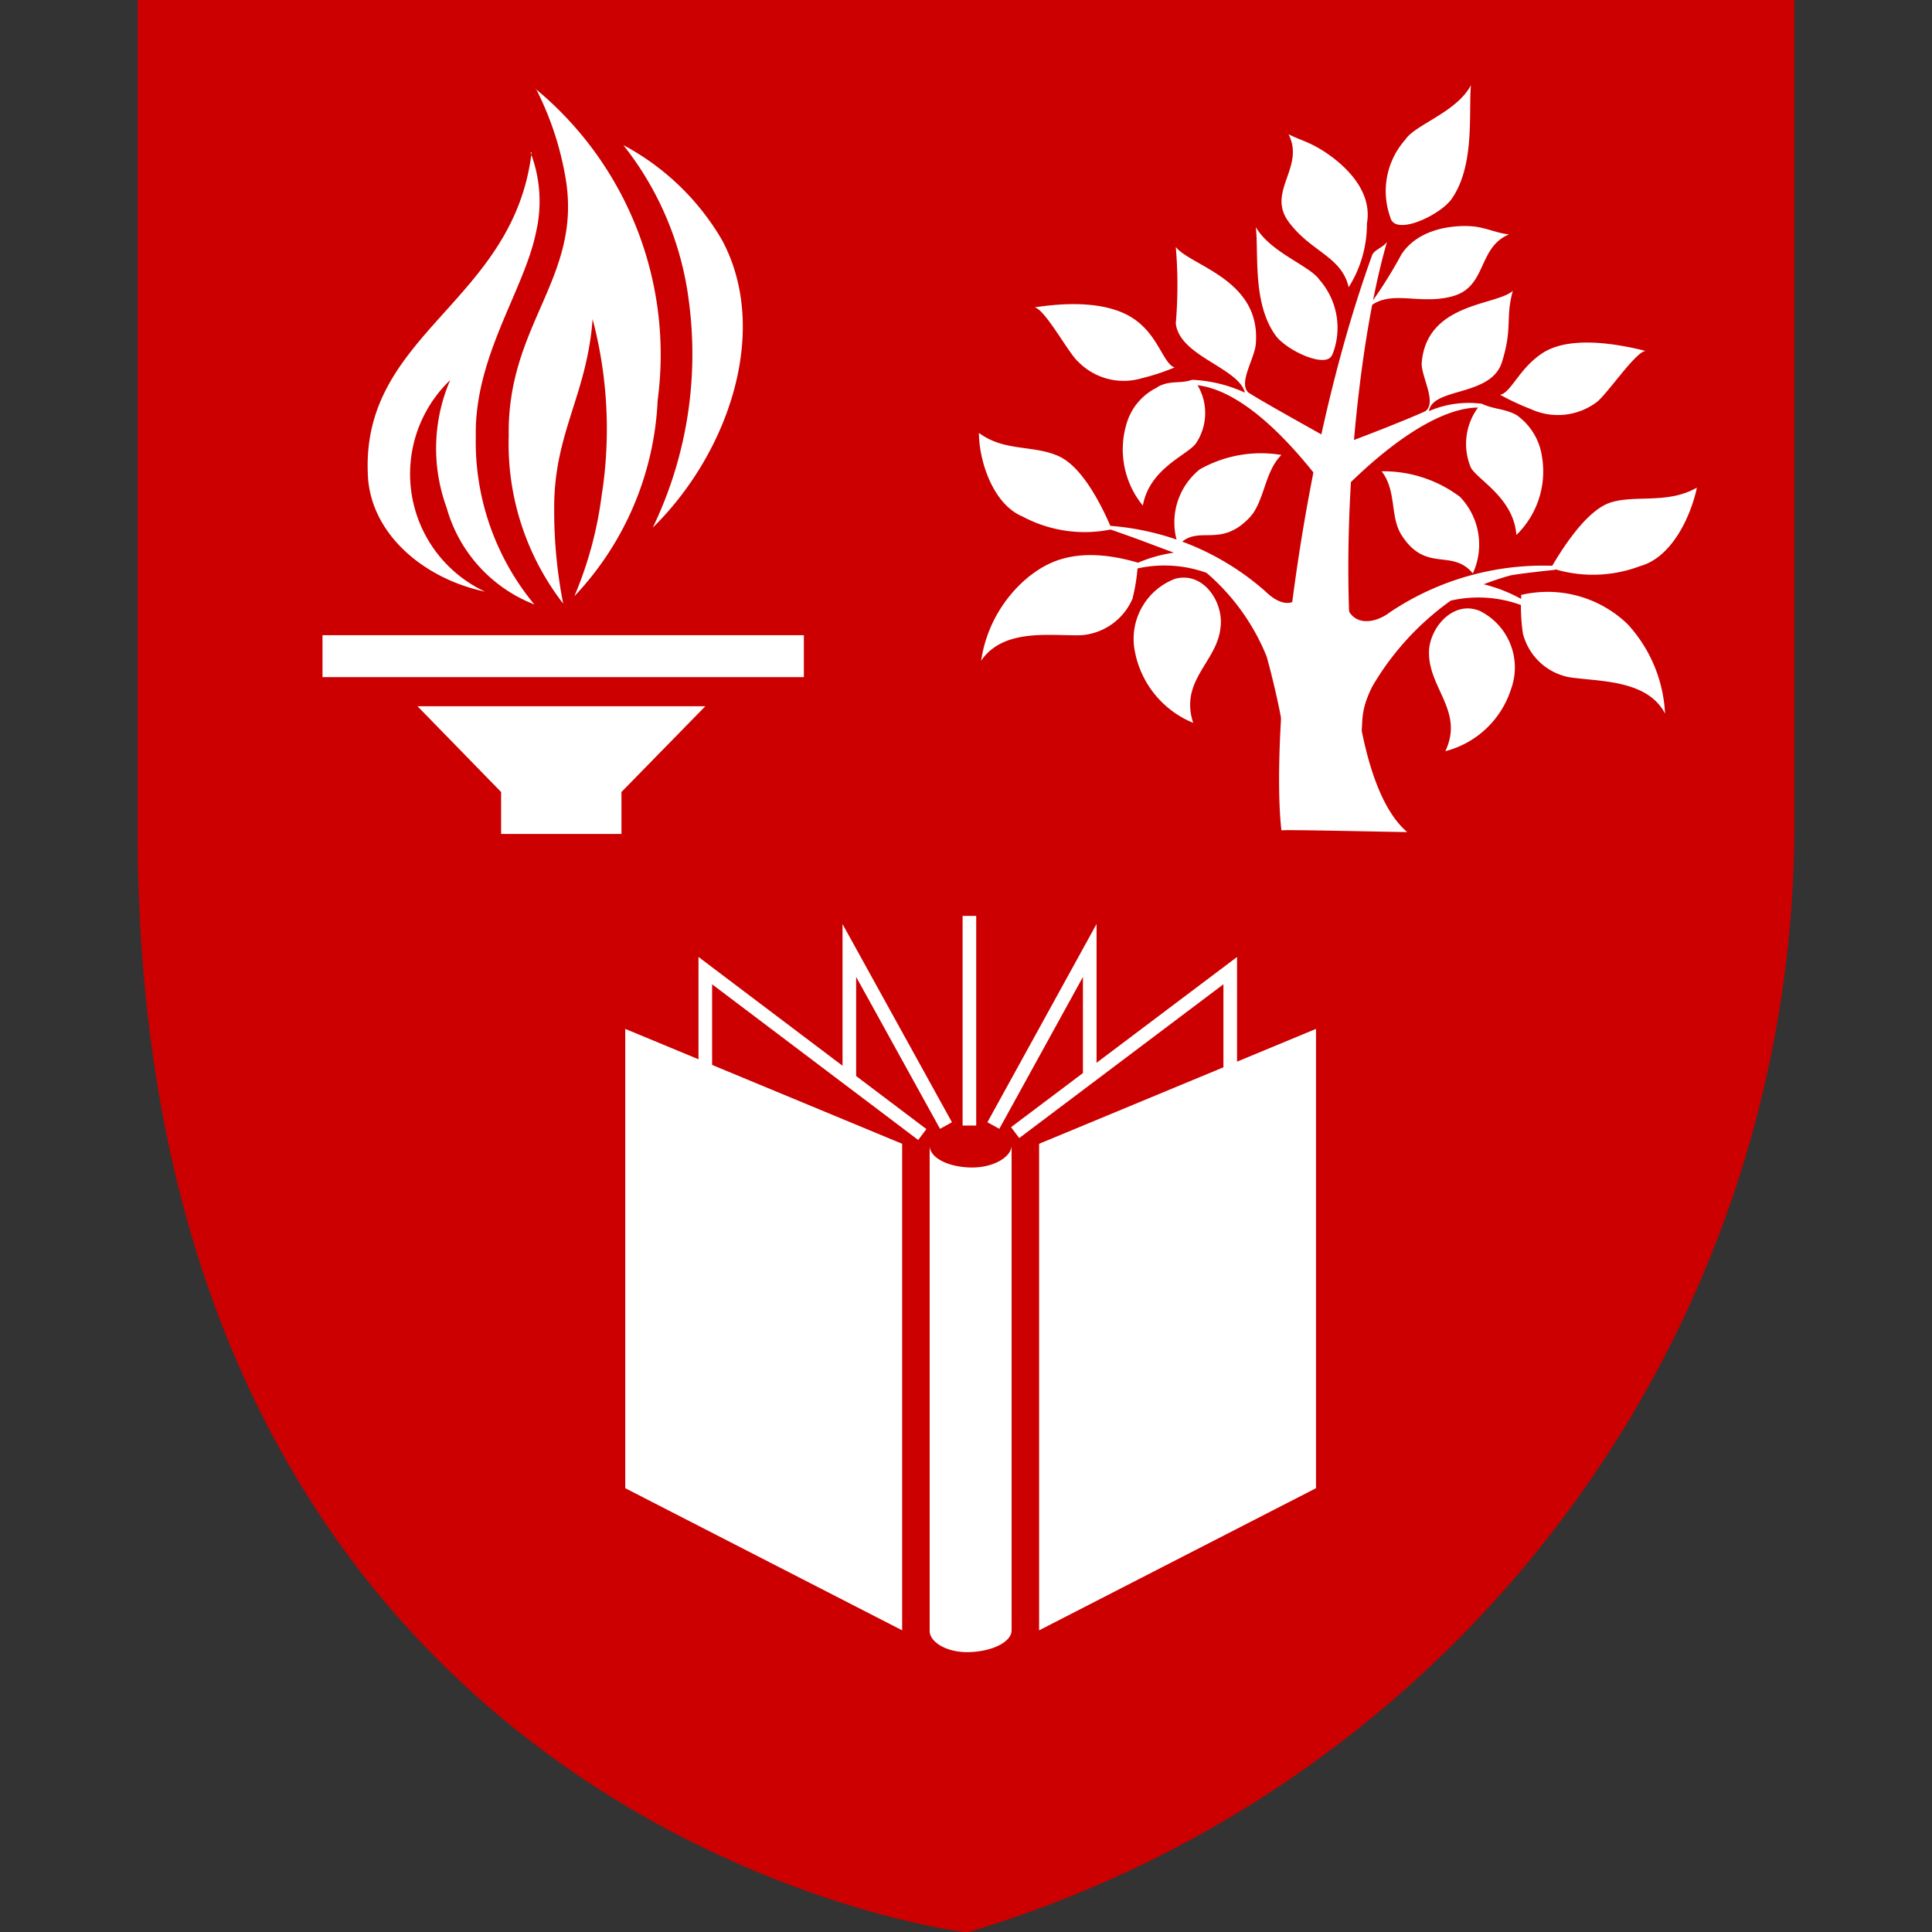 <svg xmlns="http://www.w3.org/2000/svg" width="70.96" height="70.96"><rect width="100%" height="100%" fill="#333333" stroke="none"/><path d="M65.905 0v30.44a42.46 42.46 0 01-30.33 40.52h-.13c-.3 0-30.44-3.92-30.39-40.53V0z" fill="#c00"/><path fill="none" stroke="#fff" stroke-miterlimit="3.86" stroke-width=".5" d="M35.605 41.34v-7.7"/><path fill="none" stroke="#fff" stroke-miterlimit="5.76" stroke-width=".5" d="M36.485 41.34l3.54-6.43v4.69"/><path fill="none" stroke="#fff" stroke-miterlimit="3.86" stroke-width=".5" d="M37.285 41.6l7.9-5.95v6.76M33.875 41.67l-7.97-6.02v6.76"/><path fill="none" stroke="#fff" stroke-miterlimit="5.76" stroke-width=".5" d="M34.745 41.34l-3.55-6.43v4.75"/><path d="M37.155 59.88c0 .42-.69.77-1.54.8-.85.03-1.49-.38-1.47-.8v-17.8c0 .42.62.77 1.47.8.85.03 1.53-.38 1.54-.8zM33.135 42.01l-10.17-4.22v16.87l10.17 5.22zM38.165 42.01l10.17-4.22v16.87l-10.17 5.22zM11.845 23.33h17.68v1.54h-17.68zM25.905 25.94l-3.08 3.15h-4.42l-3.07-3.15zM22.825 29.09v1.54h-4.42v-1.54zM19.685 3.26a11.34 11.34 0 011.07 3.18c.69 3.73-2.14 5.43-2.07 9.57a9.59 9.59 0 002 6.16 17.71 17.71 0 01-.33-3.55c0-2.72 1.21-4.14 1.41-6.9a15.79 15.79 0 01.33 6.5 14 14 0 01-1 3.68 11.2 11.2 0 003.06-7.2 12.66 12.66 0 00-4.49-11.44z" fill="#fff"/><path d="M22.895 5.33a11.53 11.53 0 012.41 5.76 14.69 14.69 0 01-1.33 8.29c2.81-2.76 4.32-7.27 2.54-10.57a9.19 9.19 0 00-3.62-3.48zM19.485 5.6a5 5 0 01.2 2.94c-.43 2.12-2.27 4.56-2.21 7.5a9.37 9.37 0 002.15 6.16 5.36 5.36 0 01-3.22-3.55 6.34 6.34 0 01.13-4.69 4.77 4.77 0 001.28 7.77c-2.22-.47-4.09-2.05-4.29-4.08-.42-5.39 5.33-6.45 6-12.05zM47.935 21.44c-.23.91-.86.87-1.47.27a9.73 9.73 0 00-5.89-2.41h-.21s1.27.44 1.68.6l1.07.4a5.1 5.1 0 00-1.41.41c-.1.09 0 .09-.06.2a4.58 4.58 0 012.67.13 8 8 0 012.21 3.08 30.44 30.44 0 01.8 3.88z" fill="#fff"/><path d="M47.065 30.5c-.4-3.52.58-13.53 3.34-21.15.09-.18.42-.28.54-.47-1.63 5.56-2.41 19 .74 21.68-.52 0-4.61-.1-4.62-.06zM40.835 19.44c-.26-.62-1-2.25-1.94-2.68-.94-.43-2-.16-2.94-.86 0 1 .5 2.61 1.6 3.07a4.84 4.84 0 003.28.47zM43.315 19.99c.7-.72 1.48.14 2.54-.94.59-.57.57-1.71 1.21-2.34a4.56 4.56 0 00-3 .53 2.5 2.5 0 00-.8 2.75zM41.775 20.66c-2.38-.69-3.44.1-4 .53a4.92 4.92 0 00-1.74 3.08c.83-1.23 2.62-.9 3.69-.94a2.23 2.23 0 001.87-1.34 6.93 6.93 0 00.2-1.33zM43.155 21.26c1.06-.29 1.81.89 1.67 1.81-.13 1.24-1.51 1.93-1 3.48a3.55 3.55 0 01-2.14-2.61 2.36 2.36 0 011.47-2.68zM48.935 13.03a2.67 2.67 0 00-.47-2.75c-.35-.52-1.8-1-2.34-1.94.11 1-.13 2.82.74 4 .43.56 1.9 1.23 2.07.67zM49.535 10.55c-.26-1.14-1.4-1.3-2.21-2.41s.62-2 0-3.21c.44.22.68.26 1.14.53.46.27 2 1.3 1.74 2.75a4.34 4.34 0 01-.67 2.34z" fill="#fff"/><path d="M50.205 11.35c.82-.78 1.88-.12 3.15-.47s.91-1.79 2.07-2.27c-.43-.05-.67-.18-1.14-.27-.47-.09-2.08-.11-2.81 1a16.84 16.84 0 01-1.27 2zM43.155 13.5c-.39-.11-.57-1-1.28-1.61-1-.89-2.78-.77-3.88-.6.39.06 1.25 1.69 1.61 2a2.34 2.34 0 002.34.6 8.11 8.11 0 001.21-.4z" fill="#fff"/><path d="M42.505 14.23a2.14 2.14 0 00-1.13 1.34 3.26 3.26 0 00.6 3c.25-1.36 1.59-1.83 1.94-2.27a2 2 0 00.07-2.15c1.34.16 3.13 1.47 5.36 4.69l-.34-2.61c-.1-.08-2.5-1.39-3.15-1.81-.39-.35.24-1.27.27-1.8.19-2.36-2.4-2.85-2.94-3.55a16.39 16.39 0 010 2.81c.14 1.21 2.3 1.62 2.54 2.54a5.21 5.21 0 00-1.94-.47c-.46.16-.81 0-1.28.27zM49.405 21.99c.11 1 1 1 1.67.48a10.11 10.11 0 016.16-1.68l-.13.14s-1.17.12-1.61.2a9.78 9.78 0 00-1 .33 5.65 5.65 0 011.6.67c.07.08-.2 0-.13.13a4.56 4.56 0 00-2.68-.2 10.14 10.14 0 00-2.88 3.15c-.58 1.16-.23 1.4-.53 2.41z" fill="#fff"/><path d="M56.965 20.86c.36-.61 1.28-2.13 2.21-2.41.93-.28 2.08.07 3.15-.54-.21 1-.89 2.55-2.08 2.88a4.89 4.89 0 01-3.28.07zM54.095 21.06c-.77-.93-1.72 0-2.62-1.41-.43-.68-.17-1.62-.73-2.34a4.67 4.67 0 012.88.94 2.53 2.53 0 01.47 2.81zM55.835 21.86a4.23 4.23 0 013.95 1.07 5.22 5.22 0 011.37 3.28c-.66-1.27-2.47-1.17-3.54-1.34a2.18 2.18 0 01-1.68-1.6 6.77 6.77 0 01-.06-1.41zM54.355 22.44c-1-.42-1.88.66-1.87 1.54 0 1.31 1.29 2.16.6 3.61a3.43 3.43 0 002.41-2.27 2.32 2.32 0 00-1.14-2.88zM55.095 14.5c.39-.07.68-.91 1.47-1.47 1-.74 2.84-.4 3.88-.14-.35 0-1.41 1.58-1.8 1.88a2.38 2.38 0 01-2.41.26 9.85 9.85 0 01-1.14-.53z" fill="#fff"/><path d="M55.695 15.24a2.26 2.26 0 01.94 1.53 3.26 3.26 0 01-.94 2.88c-.1-1.35-1.39-2-1.67-2.47a2.25 2.25 0 01.26-2.21c-1.28 0-3.34 1.15-5.95 4.08l.6-2.61c.11 0 2.7-1 3.42-1.34.42-.31-.13-1.22-.14-1.74.16-2.26 2.76-2.13 3.35-2.68-.28 1 0 1.34-.4 2.62s-2.55.92-2.68 1.8a3.68 3.68 0 011.94-.27c.45.21.82.17 1.27.41zM51.075 8.01a2.84 2.84 0 01.54-2.88c.35-.55 1.88-1 2.41-2-.09 1 .16 3-.74 4.22-.46.58-2 1.3-2.21.67z" fill="#fff"/></svg>